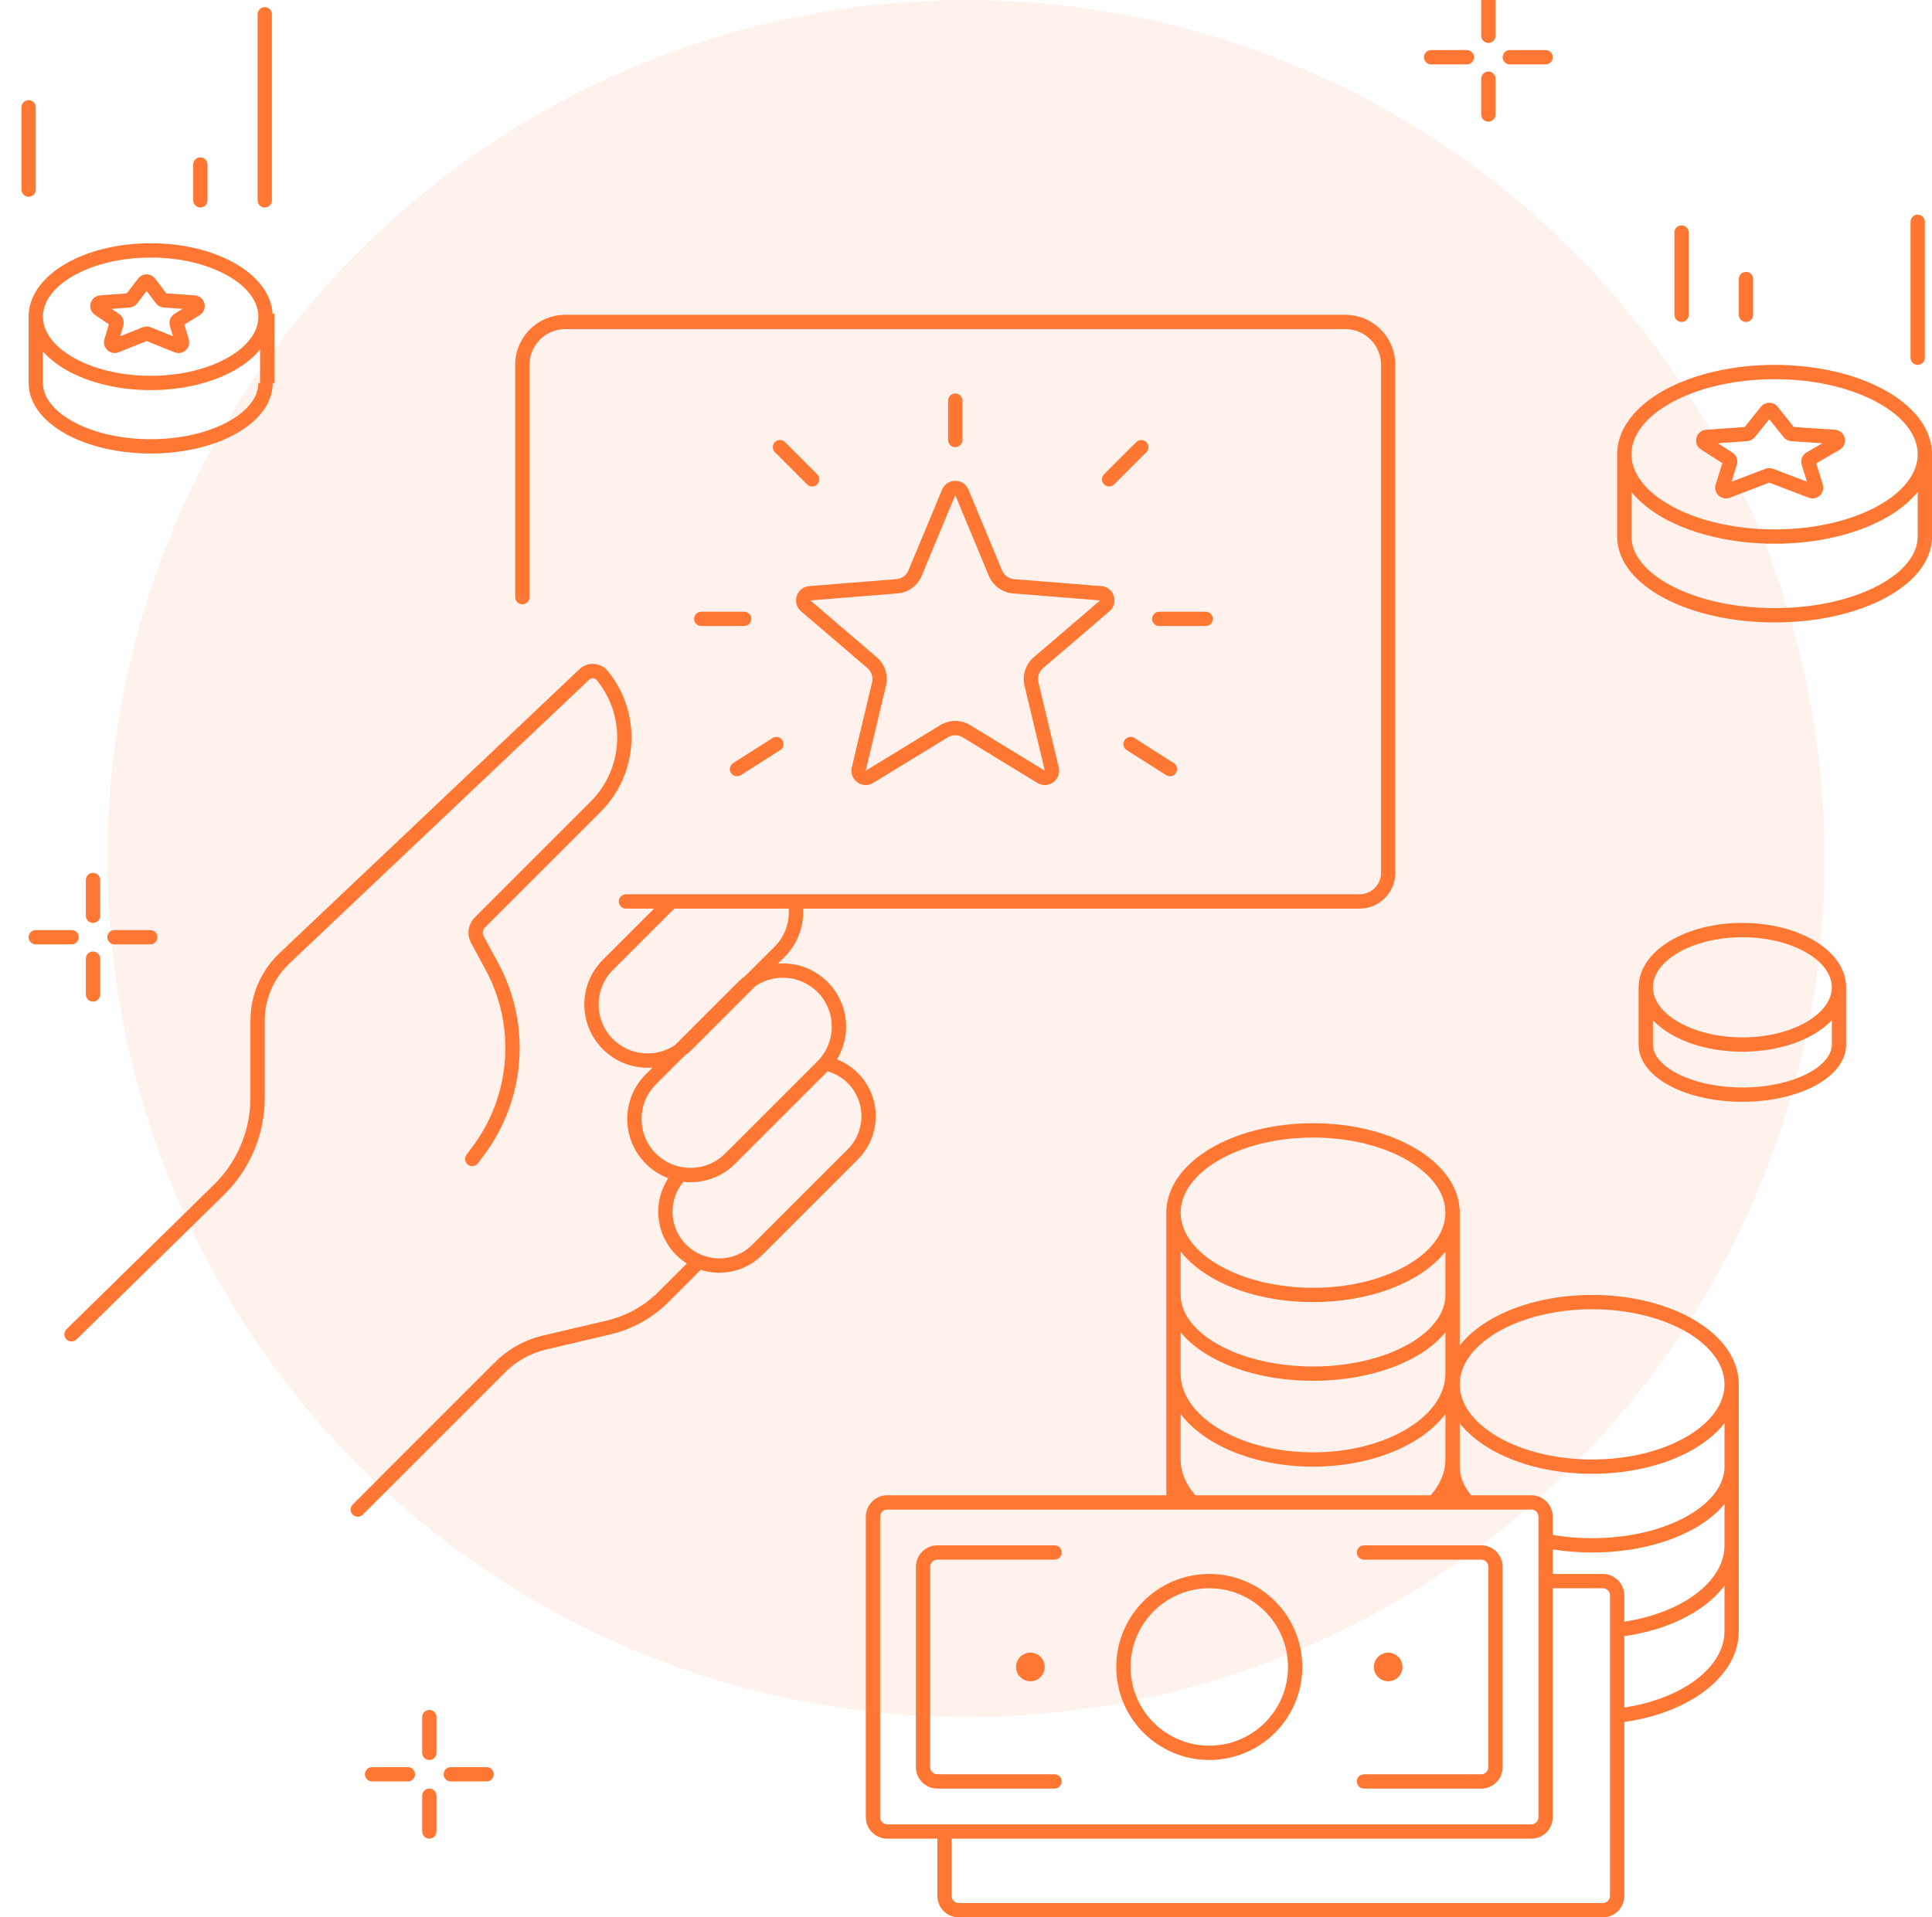 <svg width="270" height="268" viewBox="0 0 270 268" fill="none" xmlns="http://www.w3.org/2000/svg">
<g clip-path="url(#clip0_3714_31812)">
<circle cx="135" cy="120" r="120" fill="#FF7733" fill-opacity="0.1"/>
<path fill-rule="evenodd" clip-rule="evenodd" d="M170.219 162.23C166.847 164.219 165 166.822 165 169.5C165 172.178 166.847 174.781 170.219 176.77C173.569 178.746 178.262 180 183.5 180C188.738 180 193.431 178.746 196.781 176.77C200.153 174.782 202 172.178 202 169.501V169.5V169.499C202 166.822 200.153 164.218 196.781 162.23C193.431 160.254 188.738 159 183.5 159C178.262 159 173.569 160.254 170.219 162.23ZM197.797 178.493C199.487 177.496 200.931 176.295 202 174.932V181V181.003C201.999 183.519 200.18 185.999 196.797 187.907C193.444 189.799 188.745 191 183.5 191C178.255 191 173.556 189.799 170.203 187.907C166.819 185.998 165 183.517 165 181V174.932C166.069 176.295 167.513 177.496 169.203 178.493C172.911 180.68 177.968 182 183.5 182C189.032 182 194.089 180.68 197.797 178.493ZM204 181.003V181V169.501V169.5V169.499V169H203.984C203.768 165.541 201.313 162.581 197.797 160.507C194.089 158.32 189.032 157 183.5 157C177.968 157 172.911 158.32 169.203 160.507C165.687 162.581 163.232 165.541 163.016 169H163V169.5V181V192V204V209H124C122.343 209 121 210.343 121 212V254C121 255.657 122.343 257 124 257H131V265C131 266.657 132.343 268 134 268H224C225.657 268 227 266.657 227 265V240.689C230.755 240.161 234.136 238.984 236.813 237.337C240.507 235.064 243 231.79 243 228V216V205V193.5V193H242.984C242.768 189.541 240.313 186.581 236.797 184.507C233.089 182.32 228.032 181 222.5 181C216.968 181 211.911 182.32 208.203 184.507C206.513 185.504 205.069 186.705 204 188.068V181.003ZM227 238.668C230.399 238.156 233.412 237.081 235.764 235.634C239.128 233.564 241 230.837 241 228V221.642C239.937 223.052 238.5 224.299 236.813 225.337C234.136 226.984 230.755 228.161 227 228.689V238.668ZM227 226.668C230.399 226.156 233.412 225.081 235.764 223.634C239.128 221.564 241 218.837 241 216V210.223C239.925 211.539 238.472 212.695 236.78 213.649C233.075 215.739 228.024 217 222.5 217C220.599 217 218.754 216.851 217 216.57V220H224C225.657 220 227 221.343 227 223V226.668ZM217 214.542C218.734 214.839 220.58 215 222.5 215C227.745 215 232.444 213.799 235.797 211.907C239.181 209.998 241 207.517 241 205V198.932C239.931 200.295 238.487 201.496 236.797 202.493C233.089 204.68 228.032 206 222.5 206C216.968 206 211.911 204.68 208.203 202.493C206.513 201.496 205.069 200.295 204 198.932V204V204.006V205C204 206.373 204.541 207.735 205.582 209H214C215.657 209 217 210.343 217 212V214.542ZM199.949 209C201.285 207.463 201.999 205.755 202 204.005V204V197.642C200.937 199.052 199.5 200.299 197.813 201.337C194.102 203.62 189.039 205 183.5 205C177.961 205 172.898 203.62 169.187 201.337C167.5 200.299 166.063 199.052 165 197.642V204C165 205.752 165.714 207.461 167.051 209H199.949ZM204 193.5C204 190.822 205.847 188.219 209.219 186.23C212.569 184.254 217.262 183 222.5 183C227.738 183 232.431 184.254 235.781 186.23C239.153 188.219 241 190.822 241 193.5C241 196.178 239.153 198.781 235.781 200.77C232.431 202.746 227.738 204 222.5 204C217.262 204 212.569 202.746 209.219 200.77C205.847 198.781 204 196.178 204 193.5ZM202 192V192.004C201.998 194.84 200.126 197.565 196.764 199.634C193.417 201.693 188.73 203 183.5 203C178.27 203 173.583 201.693 170.236 199.634C166.872 197.564 165 194.837 165 192V186.223C166.075 187.539 167.528 188.695 169.22 189.649C172.925 191.739 177.976 193 183.5 193C189.024 193 194.075 191.739 197.78 189.649C199.472 188.695 200.925 187.539 202 186.223V192ZM217 254V222H224C224.552 222 225 222.448 225 223V265C225 265.552 224.552 266 224 266H134C133.448 266 133 265.552 133 265V257H214C215.657 257 217 255.657 217 254ZM124 211C123.448 211 123 211.448 123 212V254C123 254.552 123.448 255 124 255H214C214.552 255 215 254.552 215 254V212C215 211.448 214.552 211 214 211H124ZM130 219C130 218.448 130.448 218 131 218H147.378C147.931 218 148.378 217.552 148.378 217C148.378 216.448 147.931 216 147.378 216H131C129.343 216 128 217.343 128 219V247C128 248.657 129.343 250 131 250H147.378C147.931 250 148.378 249.552 148.378 249C148.378 248.448 147.931 248 147.378 248H131C130.448 248 130 247.552 130 247V219ZM190.622 216C190.069 216 189.622 216.448 189.622 217C189.622 217.552 190.069 218 190.622 218H207C207.552 218 208 218.448 208 219V247C208 247.552 207.552 248 207 248H190.622C190.069 248 189.622 248.448 189.622 249C189.622 249.552 190.069 250 190.622 250H207C208.657 250 210 248.657 210 247V219C210 217.343 208.657 216 207 216H190.622ZM169 222C162.925 222 158 226.925 158 233C158 239.075 162.925 244 169 244C175.075 244 180 239.075 180 233C180 226.925 175.075 222 169 222ZM156 233C156 225.82 161.82 220 169 220C176.18 220 182 225.82 182 233C182 240.18 176.18 246 169 246C161.82 246 156 240.18 156 233ZM194 231C192.895 231 192 231.895 192 233C192 234.105 192.895 235 194 235C195.105 235 196 234.105 196 233C196 231.895 195.105 231 194 231ZM142 233C142 231.895 142.895 231 144 231C145.105 231 146 231.895 146 233C146 234.105 145.105 235 144 235C142.895 235 142 234.105 142 233Z" fill="#FF7733"/>
<path fill-rule="evenodd" clip-rule="evenodd" d="M74 51C74 48.239 76.239 46 79 46H188C190.761 46 193 48.239 193 51V122C193 123.657 191.657 125 190 125H87.471C86.919 125 86.471 125.448 86.471 126C86.471 126.552 86.919 127 87.471 127H91.406L84.25 134.156C80.798 137.608 80.798 143.204 84.25 146.656C86.151 148.557 88.703 149.411 91.189 149.218L90.25 150.156C86.798 153.608 86.798 159.204 90.25 162.656C91.171 163.577 92.245 164.252 93.389 164.681C91.208 167.991 91.574 172.485 94.486 175.397C94.95 175.862 95.455 176.262 95.989 176.597L92.011 180.574C90.039 182.547 87.556 183.93 84.84 184.569L75.871 186.68C73.337 187.276 71.019 188.567 69.178 190.408L49.293 210.293C48.902 210.683 48.902 211.317 49.293 211.707C49.683 212.098 50.317 212.098 50.707 211.707L70.592 191.822C72.17 190.244 74.157 189.137 76.329 188.626L85.298 186.516C88.376 185.792 91.19 184.224 93.426 181.989L97.922 177.492C100.863 178.429 104.212 177.73 106.545 175.397L119.892 162.05C123.222 158.72 123.222 153.321 119.892 149.991C119.032 149.131 118.034 148.493 116.969 148.077C116.609 148.671 116.173 149.232 115.66 149.745C116.692 150.039 117.665 150.593 118.478 151.405C121.027 153.954 121.027 158.087 118.478 160.636L105.13 173.983C102.581 176.532 98.449 176.532 95.9 173.983C93.492 171.575 93.359 167.752 95.501 165.188C95.337 165.17 95.173 165.146 95.01 165.119C97.738 165.583 100.643 164.762 102.749 162.656L115.656 149.749C119.107 146.297 119.107 140.701 115.656 137.25C113.755 135.348 111.203 134.494 108.717 134.688L109.656 133.749C111.509 131.896 112.367 129.425 112.231 127H190C192.761 127 195 124.761 195 122V51C195 47.134 191.866 44 188 44H79C75.134 44 72 47.134 72 51V83.462C72 84.014 72.448 84.462 73 84.462C73.552 84.462 74 84.014 74 83.462V51ZM110.226 127H94.235L85.664 135.571C82.993 138.241 82.993 142.571 85.664 145.241C88.024 147.602 91.681 147.876 94.342 146.064L103.157 137.25C103.509 136.898 103.883 136.582 104.275 136.301L108.242 132.335C109.704 130.872 110.366 128.912 110.226 127ZM133.5 69.208L138.194 80.493C138.77 81.878 140.072 82.824 141.567 82.944L153.75 83.92L144.468 91.871C143.329 92.847 142.831 94.378 143.179 95.837L146.015 107.726L135.585 101.355C134.305 100.573 132.695 100.573 131.415 101.355L120.985 107.726L123.821 95.837C124.169 94.378 123.671 92.847 122.532 91.871L113.25 83.92L125.433 82.944C126.928 82.824 128.23 81.878 128.806 80.493L133.5 69.208ZM131.653 68.44C132.337 66.797 134.663 66.797 135.347 68.44L140.04 79.725C140.328 80.417 140.979 80.89 141.727 80.95L153.91 81.927C155.683 82.069 156.402 84.282 155.051 85.439L145.769 93.39C145.2 93.878 144.951 94.644 145.125 95.373L147.961 107.262C148.373 108.992 146.491 110.36 144.973 109.432L134.543 103.062C133.902 102.671 133.098 102.671 132.457 103.062L122.027 109.432C120.509 110.36 118.627 108.992 119.039 107.262L121.875 95.373C122.049 94.644 121.8 93.878 121.231 93.39L111.949 85.439C110.598 84.282 111.317 82.069 113.09 81.927L125.273 80.95C126.021 80.89 126.672 80.417 126.96 79.725L131.653 68.44ZM133.5 55C134.052 55 134.5 55.448 134.5 56V61.5C134.5 62.052 134.052 62.5 133.5 62.5C132.948 62.5 132.5 62.052 132.5 61.5V56C132.5 55.448 132.948 55 133.5 55ZM108.293 61.793C108.683 61.402 109.317 61.402 109.707 61.793L114.207 66.293C114.598 66.683 114.598 67.317 114.207 67.707C113.817 68.098 113.183 68.098 112.793 67.707L108.293 63.207C107.902 62.817 107.902 62.183 108.293 61.793ZM158.793 61.793C159.183 61.402 159.817 61.402 160.207 61.793C160.598 62.183 160.598 62.817 160.207 63.207L155.707 67.707C155.317 68.098 154.683 68.098 154.293 67.707C153.902 67.317 153.902 66.683 154.293 66.293L158.793 61.793ZM97 86.5C97 85.948 97.448 85.5 98 85.5H104C104.552 85.5 105 85.948 105 86.5C105 87.052 104.552 87.5 104 87.5H98C97.448 87.5 97 87.052 97 86.5ZM161 86.5C161 85.948 161.448 85.5 162 85.5H168.5C169.052 85.5 169.5 85.948 169.5 86.5C169.5 87.052 169.052 87.5 168.5 87.5H162C161.448 87.5 161 87.052 161 86.5ZM109.344 103.463C109.64 103.929 109.503 104.547 109.037 104.844L103.537 108.344C103.071 108.64 102.453 108.503 102.156 108.037C101.86 107.571 101.997 106.953 102.463 106.656L107.963 103.156C108.429 102.86 109.047 102.997 109.344 103.463ZM157.156 103.463C157.453 102.997 158.071 102.86 158.537 103.156L164.037 106.656C164.503 106.953 164.64 107.571 164.344 108.037C164.047 108.503 163.429 108.64 162.963 108.344L157.463 104.844C156.997 104.547 156.86 103.929 157.156 103.463ZM83.39 95.055C83.129 94.737 82.652 94.706 82.353 94.99L40.437 134.676C38.243 136.753 37 139.642 37 142.664V153.442C37 158.545 34.947 163.433 31.304 167.006L10.7 187.214C10.306 187.601 9.673 187.594 9.286 187.2C8.899 186.806 8.905 186.173 9.3 185.786L29.904 165.578C33.163 162.381 35 158.007 35 153.442V142.664C35 139.093 36.469 135.679 39.062 133.224L80.978 93.537C82.121 92.456 83.941 92.571 84.938 93.789C89.712 99.624 89.287 108.127 83.957 113.458L67.761 129.653C67.448 129.966 67.378 130.447 67.588 130.836L69.62 134.594C74.234 143.13 73.492 153.566 67.716 161.363L66.804 162.595C66.475 163.039 65.849 163.132 65.405 162.804C64.961 162.475 64.868 161.849 65.196 161.405L66.109 160.172C71.423 152.999 72.106 143.399 67.861 135.545L65.829 131.787C65.198 130.62 65.409 129.177 66.347 128.239L82.542 112.043C87.147 107.439 87.513 100.095 83.39 95.055ZM95.631 147.604L91.664 151.571C88.993 154.241 88.993 158.571 91.664 161.241C94.335 163.912 98.664 163.912 101.335 161.241L114.242 148.335C116.912 145.664 116.912 141.334 114.242 138.664C111.881 136.303 108.225 136.029 105.563 137.841L96.749 146.656C96.397 147.008 96.023 147.324 95.631 147.604Z" fill="#FF7733"/>
<path fill-rule="evenodd" clip-rule="evenodd" d="M233.631 56.245C229.968 58.252 228 60.86 228 63.5C228 66.14 229.968 68.748 233.631 70.755C237.258 72.741 242.336 74 248 74C253.664 74 258.742 72.741 262.369 70.755C266.032 68.748 268 66.14 268 63.5C268 60.86 266.032 58.252 262.369 56.245C258.742 54.259 253.664 53 248 53C242.336 53 237.258 54.259 233.631 56.245ZM269.983 63C269.75 59.507 267.088 56.55 263.33 54.491C259.356 52.315 253.934 51 248 51C242.066 51 236.644 52.315 232.67 54.491C228.912 56.55 226.25 59.507 226.017 63H226V63.5V75C226 78.596 228.764 81.609 232.687 83.664C236.657 85.744 242.073 87 248 87C253.927 87 259.343 85.744 263.313 83.664C267.236 81.609 270 78.596 270 75V63.5V63H269.983ZM268 68.766C266.834 70.21 265.221 71.473 263.33 72.509C259.356 74.685 253.934 76 248 76C242.066 76 236.644 74.685 232.67 72.509C230.779 71.473 229.166 70.21 228 68.766V75C228 77.479 229.937 79.966 233.615 81.892C237.245 83.794 242.329 85 248 85C253.671 85 258.755 83.794 262.385 81.892C266.063 79.966 268 77.479 268 75V68.766ZM247.256 58.598L245.242 61.108C244.981 61.433 244.595 61.636 244.179 61.665L240.075 61.957L242.102 63.257C242.671 63.621 242.926 64.321 242.725 64.966L241.987 67.331L246.721 65.525C247.065 65.394 247.446 65.394 247.791 65.525L252.525 67.331L251.792 64.983C251.584 64.315 251.864 63.592 252.469 63.24L254.675 61.954L250.339 61.665C249.92 61.637 249.531 61.434 249.269 61.107L247.256 58.598ZM246.086 56.86C246.686 56.112 247.825 56.112 248.426 56.86L250.691 59.684L256.437 60.067C257.913 60.166 258.371 62.115 257.093 62.86L253.82 64.767L254.741 67.719C255.114 68.914 253.944 70.014 252.774 69.567L247.256 67.462L241.737 69.567C240.567 70.014 239.398 68.914 239.771 67.719L240.702 64.735L237.728 62.828C236.513 62.05 236.991 60.172 238.431 60.069L243.819 59.686L246.086 56.86Z" fill="#FF7733"/>
<path fill-rule="evenodd" clip-rule="evenodd" d="M10.202 38.58C7.448 40.169 6 42.214 6 44.264V44.264C6 46.313 7.448 48.359 10.202 49.948C12.93 51.522 16.765 52.528 21.056 52.528C25.346 52.528 29.181 51.522 31.909 49.948C34.664 48.359 36.112 46.313 36.112 44.264C36.112 42.215 34.664 40.169 31.909 38.58C29.181 37.005 25.346 36 21.056 36C16.765 36 12.93 37.005 10.202 38.58ZM6 49.134C6.86 50.105 7.956 50.961 9.203 51.681C12.286 53.459 16.479 54.528 21.056 54.528C25.633 54.528 29.826 53.459 32.909 51.681C34.273 50.894 35.455 49.943 36.347 48.859V53.528H38.347V43.861H38.099C37.921 40.971 35.831 38.533 32.909 36.847C29.826 35.068 25.633 34 21.056 34C16.479 34 12.286 35.068 9.203 36.847C6.281 38.533 4.191 40.971 4.012 43.861H4V44.264L4 53.528H6V49.134ZM10.186 58.918C12.917 60.425 16.758 61.389 21.056 61.389C25.353 61.389 29.195 60.425 31.926 58.918C34.692 57.391 36.112 55.443 36.112 53.528H38.112C38.112 56.506 35.937 58.989 32.892 60.669C29.812 62.369 25.626 63.389 21.056 63.389C16.486 63.389 12.299 62.369 9.219 60.669C6.175 58.989 4 56.506 4 53.528H6C6 55.443 7.419 57.391 10.186 58.918ZM19.178 42.397L20.487 40.678L21.795 42.396C22.056 42.739 22.452 42.953 22.883 42.983L25.522 43.169L24.398 43.859C23.82 44.214 23.552 44.913 23.744 45.563L24.168 46.995L21.046 45.74C20.687 45.596 20.287 45.596 19.927 45.74L16.806 46.995L17.234 45.547C17.42 44.92 17.178 44.244 16.636 43.878L15.59 43.172L18.097 42.984C18.525 42.952 18.919 42.738 19.178 42.397ZM21.68 38.944C21.08 38.156 19.894 38.156 19.294 38.944L17.723 41.006L14.006 41.285C12.587 41.392 12.1 43.228 13.278 44.024L15.213 45.331L14.594 47.419C14.238 48.622 15.428 49.705 16.592 49.237L20.487 47.671L24.382 49.237C25.546 49.705 26.736 48.622 26.38 47.419L25.771 45.363L27.896 44.058C29.14 43.295 28.672 41.386 27.217 41.283L23.249 41.004L21.68 38.944Z" fill="#FF7733"/>
<path fill-rule="evenodd" clip-rule="evenodd" d="M231.001 138C231.001 136.286 232.179 134.558 234.464 133.203C236.728 131.862 239.921 131 243.501 131C247.081 131 250.273 131.862 252.537 133.203C254.822 134.558 256.001 136.286 256.001 138C256.001 139.714 254.822 141.442 252.537 142.797C250.273 144.138 247.081 145 243.501 145C239.921 145 236.728 144.138 234.464 142.797C232.179 141.442 231.001 139.714 231.001 138ZM256.001 142.603C255.315 143.325 254.484 143.968 253.556 144.517C250.934 146.071 247.376 147 243.501 147C239.625 147 236.067 146.071 233.445 144.517C232.517 143.968 231.686 143.325 231.001 142.603L231.001 146L230.001 146H231.001C231.001 147.369 232.091 148.857 234.415 150.062C236.689 151.241 239.899 152 243.501 152C247.102 152 250.312 151.241 252.586 150.062C254.91 148.857 256.001 147.369 256.001 146V142.603ZM257.995 146.223H258.001V146V138C258.001 135.295 256.157 133.024 253.556 131.483C250.934 129.929 247.376 129 243.501 129C239.625 129 236.067 129.929 233.445 131.483C230.844 133.024 229.001 135.295 229.001 138L229.001 138H229L229.001 146H229.001C229.001 148.497 230.932 150.509 233.494 151.838C236.107 153.192 239.646 154 243.501 154C247.355 154 250.895 153.192 253.507 151.838C255.992 150.549 257.884 148.617 257.995 146.223Z" fill="#FF7733"/>
<path d="M235 44V32.5M244 44V39M268 50V31" stroke="#FF7733" stroke-width="2" stroke-linecap="round"/>
<path d="M37 28V2M28 28V23M4 26.5V15" stroke="#FF7733" stroke-width="2" stroke-linecap="round"/>
<path d="M208 5V0M211 8H216M205 8H200M208 16V11" stroke="#FF7733" stroke-width="2" stroke-linecap="round"/>
<path d="M60 245V240M63 248H68M57 248H52M60 256V251" stroke="#FF7733" stroke-width="2" stroke-linecap="round"/>
<path d="M13 128V123M16 131H21M10 131H5M13 139V134" stroke="#FF7733" stroke-width="2" stroke-linecap="round"/>
</g>
<defs>
<clipPath id="clip0_3714_31812">
<rect width="270" height="268" fill="white"/>
</clipPath>
</defs>
</svg>
